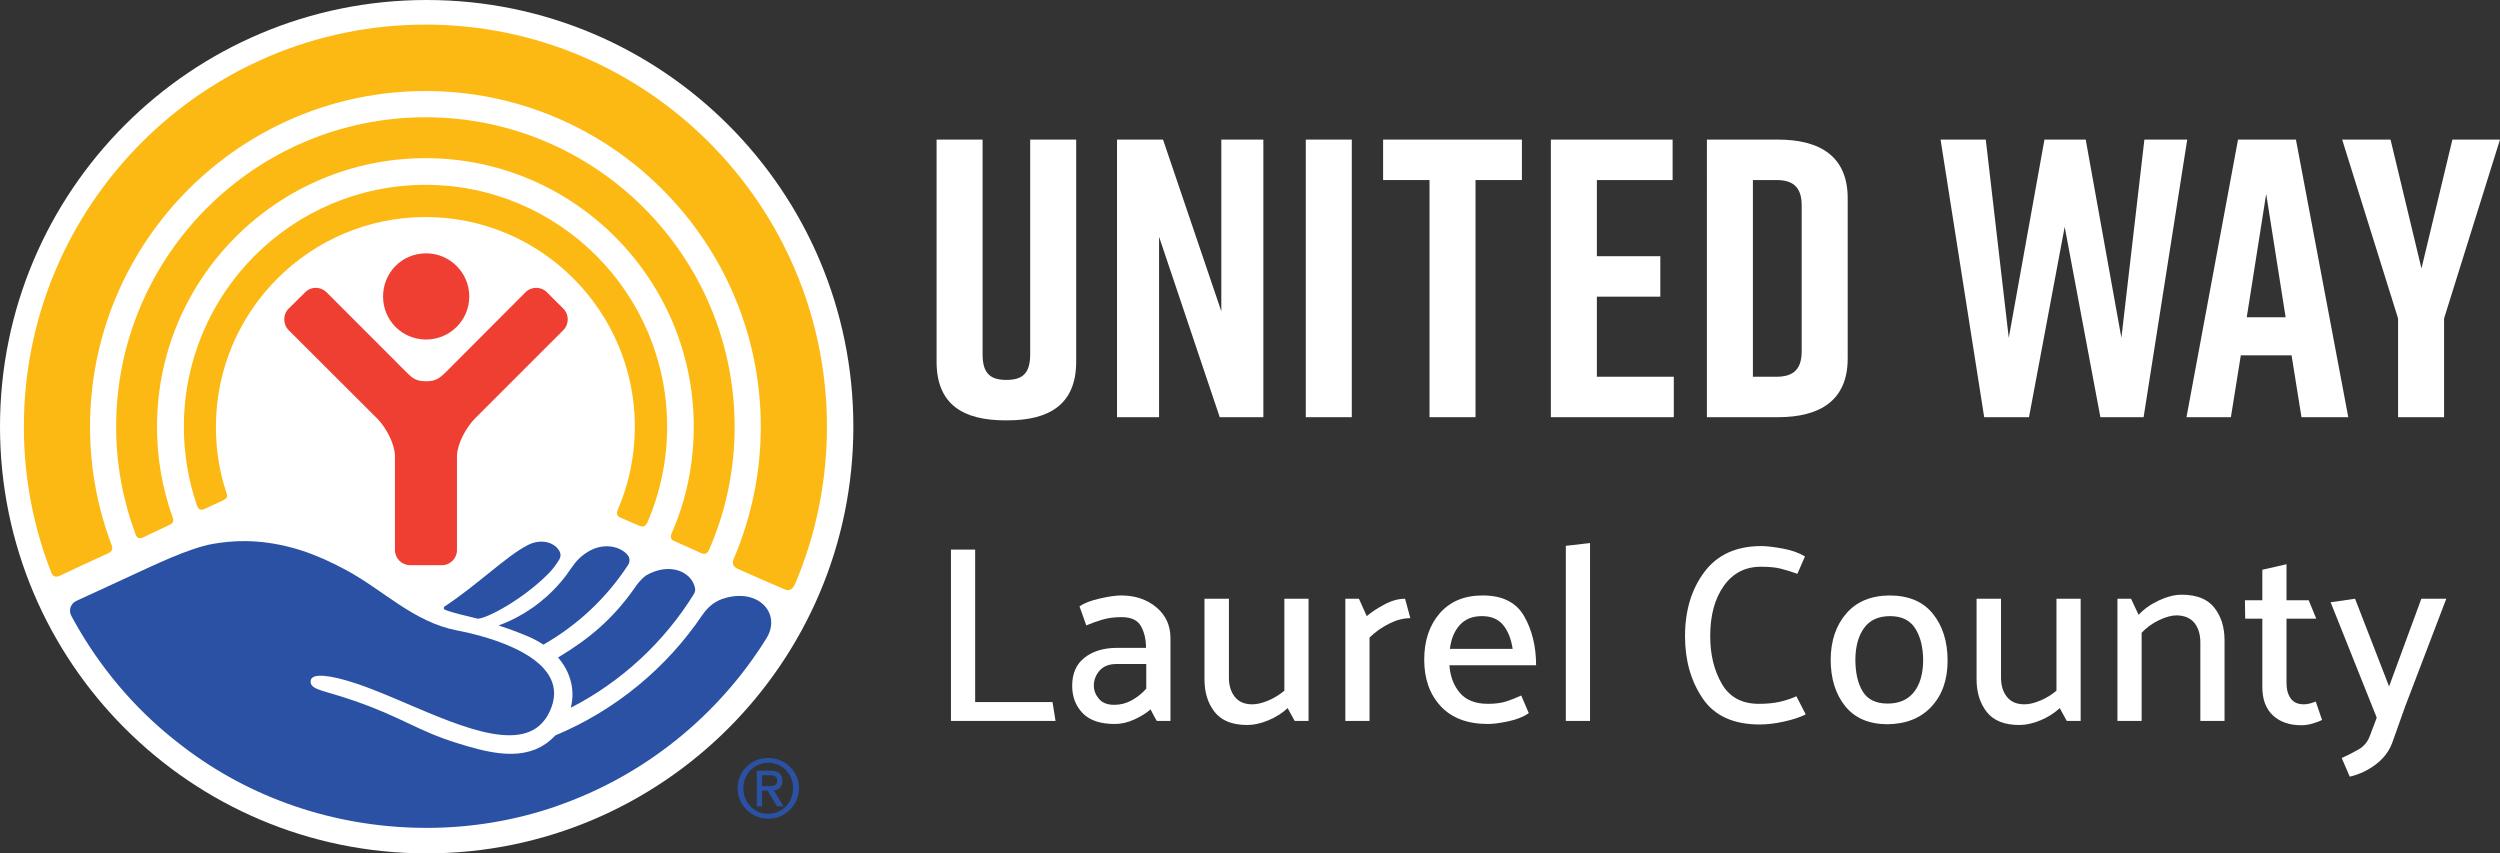 <svg xmlns="http://www.w3.org/2000/svg" id="Layer_1" data-name="Layer 1" viewBox="0 0 383.78 131.005"><rect x="0" y="0" width="383.78" height="131.005" fill="#333333" stroke="none"/><defs><style>      .cls-1 {        fill: #2a51a3;      }      .cls-2 {        fill: #fff;      }      .cls-3 {        fill: #fdb913;      }      .cls-4 {        fill: #ef3e32;      }    </style></defs><g><path class="cls-2" d="M165.207,55.521c0,6.575-4.14,9.01-10.593,9.01h-.244c-6.453,0-10.593-2.374-10.593-9.01V21.429h7.062v32.996c0,3.044,1.339,3.896,3.653,3.896s3.653-.852,3.653-3.896V21.429h7.062v34.092Z"></path><path class="cls-2" d="M171.476,64.044V21.429h7.062l8.949,26.36v-26.36h6.453v42.615h-6.697l-9.314-27.7v27.7h-6.453Z"></path><path class="cls-2" d="M200.454,64.044V21.429h7.062v42.615h-7.062Z"></path><path class="cls-2" d="M233.632,27.639h-7.123v36.405h-7.062V27.639h-7.123v-6.21h21.307v6.21Z"></path><path class="cls-2" d="M238.076,64.044V21.429h18.69v6.21h-11.628v11.689h9.741v6.21h-9.741v12.297h11.81v6.21h-18.872Z"></path><path class="cls-2" d="M283.643,30.439v24.595c0,6.453-4.261,9.01-10.715,9.01h-10.897V21.429h10.897c6.453,0,10.715,2.557,10.715,9.01ZM272.684,27.639h-3.592v30.196h3.592c2.313,0,3.896-.852,3.896-3.896v-22.403c0-3.044-1.583-3.896-3.896-3.896Z"></path><path class="cls-2" d="M329.07,64.044h-6.636l-5.479-29.222-5.479,29.222h-6.879l-6.697-42.615h6.94l3.531,30.439,5.479-30.439h6.331l5.479,30.439,3.531-30.439h6.575l-6.697,42.615Z"></path><path class="cls-2" d="M351.783,54.547h-7.792l-1.522,9.497h-6.818l7.914-42.615h8.888l8.036,42.615h-7.184l-1.522-9.497ZM350.87,48.703l-2.983-18.933-2.983,18.933h5.966Z"></path><path class="cls-2" d="M375.196,64.044h-7.062v-15.159l-8.584-27.456h7.427l4.748,19.785,4.748-19.785h7.305l-8.584,27.456v15.159Z"></path></g><g id="g12"><path id="path20" class="cls-2" d="M131.001,65.498c0,36.164-29.35,65.506-65.502,65.506C29.298,131.005,0,101.663,0,65.498,0,29.324,29.298,0,65.498,0c36.153,0,65.502,29.324,65.502,65.498"></path><path id="path22" class="cls-3" d="M31.363,78.142c.666-.315,2.204-.996,2.886-1.33.791-.403.682-.728.444-1.37-1.034-3.141-1.546-6.474-1.546-9.925,0-17.753,14.434-32.199,32.189-32.199,17.704,0,32.123,14.446,32.123,32.199,0,4.537-.955,8.898-2.648,12.8-.155.276-.177.831.289,1.076.526.222,2.477,1.1,3.047,1.322.582.23.939.095,1.241-.514,1.945-4.529,3.025-9.476,3.025-14.684,0-20.5-16.622-37.139-37.077-37.139-20.506,0-37.111,16.64-37.111,37.139,0,4.204.697,8.216,1.979,11.992.181.571.492.942,1.16.633"></path><path id="path24" class="cls-3" d="M21.947,82.513c.753-.397,3.408-1.592,4.105-1.948.727-.301.558-.911.438-1.187-1.546-4.337-2.389-8.975-2.389-13.86,0-22.764,18.483-41.239,41.234-41.239,22.68,0,41.167,18.474,41.167,41.239,0,5.827-1.2,11.36-3.404,16.384-.112.262-.307.887.395,1.148.626.286,3.591,1.607,4.135,1.853.582.237.947.134,1.24-.547,2.525-5.762,3.906-12.149,3.906-18.838,0-26.191-21.273-47.516-47.438-47.516-26.217,0-47.508,21.325-47.508,47.516,0,5.763,1.052,11.295,2.951,16.425.112.315.353.942,1.168.571"></path><path id="path26" class="cls-3" d="M9.117,88.417c.919-.459,6.5-3.04,7.465-3.468,1.012-.434.57-1.195.43-1.614-2.067-5.566-3.194-11.565-3.194-17.818,0-28.439,23.092-51.543,51.517-51.543,28.339,0,51.455,23.104,51.455,51.543,0,7.187-1.497,14.018-4.143,20.255-.183.38-.365,1.133.582,1.544.877.405,6.313,2.794,7.06,3.088.727.357,1.293.276,1.788-.807,3.143-7.432,4.868-15.578,4.868-24.079,0-34.034-27.64-61.742-61.61-61.742C31.299,3.776,3.663,31.483,3.663,65.517c0,7.829,1.461,15.3,4.133,22.172.141.387.418,1.115,1.321.728"></path><path id="path28" class="cls-4" d="M65.413,52.123c3.627,0,6.625-2.947,6.625-6.601,0-3.691-2.998-6.632-6.625-6.632-3.691,0-6.607,2.94-6.607,6.632,0,3.654,2.917,6.601,6.607,6.601"></path><path id="path30" class="cls-4" d="M67.839,86.765c1.277,0,2.312-1.046,2.312-2.338v-14.508c.07-1.838,1.373-4.2,2.653-5.57l13.659-13.653c.924-.919.924-2.44,0-3.328l-2.492-2.488c-.9-.927-2.41-.927-3.312,0l-12.323,12.352c-.848.8-1.418,1.299-2.925,1.299-1.544,0-2.139-.499-2.931-1.299l-12.343-12.352c-.936-.927-2.404-.927-3.3,0l-2.512,2.488c-.916.888-.916,2.409,0,3.328l13.679,13.653c1.293,1.371,2.562,3.732,2.623,5.57v14.508c0,1.292,1.045,2.338,2.338,2.338h4.87"></path><path id="path54" class="cls-1" d="M116.99,120.685h.898c1.011,0,1.41-.134,1.41-.87,0-.556-.345-.809-1.199-.809h-1.109l0,1.679ZM116.99,123.782h-.812v-5.475h2.051c1.265,0,1.897.507,1.897,1.553,0,.974-.632,1.395-1.319,1.481l1.466,2.441h-.987l-1.452-2.416h-.844l-0,2.416ZM121.74,120.977c0-2.186-1.668-3.882-3.81-3.882-2.129,0-3.806,1.697-3.806,3.882,0,2.268,1.678,3.947,3.806,3.947,2.143,0,3.81-1.679,3.81-3.947ZM113.234,120.977c0-2.607,2.147-4.627,4.696-4.627,2.566,0,4.726,2.02,4.726,4.627,0,2.679-2.161,4.707-4.726,4.707-2.55,0-4.696-2.028-4.696-4.707"></path><g><g><path class="cls-1" d="M76.535,96.017c1.378.441,2.9.989,4.579,1.705.838.357,1.604.773,2.296,1.239,5.262-2.986,9.736-7.201,13.024-12.258.316-.486.256-1.124-.128-1.557-1.18-1.33-3.714-1.859-6.026-.458l-.018.011c-1.014.608-1.856,1.452-2.509,2.436-.533.803-1.119,1.579-1.759,2.321-2.588,3.003-5.835,5.233-9.459,6.561Z"></path><path class="cls-1" d="M85.664,100.936c1.927,2.222,2.654,4.989,1.959,7.713,7.773-4.002,14.319-10.058,18.899-17.459.171-.277.237-.612.171-.931-.518-2.504-3.888-4.004-7.501-1.933-.002.001-.005.002-.007.004-.968.731-1.476,1.521-1.782,1.957-3.262,4.655-6.851,7.715-11.739,10.649Z"></path><path class="cls-1" d="M84.273,87.975c.606-.617,1.098-1.325,1.56-2.043.229-.357.29-.81.113-1.196-.638-1.392-2.762-2.189-4.958-1.041-3.188,1.621-7.73,6.112-12.723,9.399-.196.129-.174.424.044.512,1.242.498,3.366.945,5.031,1.371,1.319,0,6.889-2.891,10.933-7.002Z"></path></g><path class="cls-1" d="M11.702,92.255c1.758-.808,7.687-3.541,8.484-3.914h0c3.331-1.536,8.854-4.2,12.445-4.839.271-.049.553-.09.834-.132.055-.008.108-.018.163-.026.212-.031.43-.056.648-.082.172-.021.344-.041.519-.059.192-.019.386-.036.582-.052.228-.018.459-.032.693-.044.165-.009.327-.019.495-.024.396-.013.799-.02,1.212-.015.013 0.0.025-.001.037-0.0.002 0.0.004 0.0.005 0.0.045.001.092.003.138.004.286.006.576.016.87.031.15.008.302.018.454.029.194.013.39.029.587.047.178.016.356.032.537.052.173.019.349.043.525.066,1.305.169,2.68.442,4.13.843.016.004.03.008.046.012.318.089.641.186.966.288.056.018.113.036.169.054,2.126.676,4.452,1.708,6.885,3.018,5.774,3.11,10.37,7.986,17.034,9.27,4.79.906,17.296,4.198,14.498,11.781-1.406,3.824-4.531,4.715-8.464,4.159-.029-.004-.058-.007-.087-.011-.172-.025-.347-.055-.522-.085-.126-.022-.252-.044-.38-.069-.136-.026-.272-.053-.41-.082-.213-.045-.428-.094-.645-.145-.065-.016-.128-.029-.194-.045-4.2-1.031-9.047-3.248-13.639-5.176-.121-.051-.243-.102-.364-.153-.208-.087-.414-.172-.621-.257-.218-.09-.436-.179-.653-.268-.171-.07-.342-.139-.512-.207-.257-.103-.511-.203-.765-.302-.137-.053-.274-.108-.41-.16-.387-.149-.772-.293-1.15-.431-.003-.001-.006-.002-.009-.003-.247-.089-.495-.177-.743-.262-.376-.129-.751-.251-1.123-.367-.354-.111-.706-.217-1.049-.313-1.577-.44-3.003-.703-3.972-.648-.006 0-.013 0-.02.001-.105.007-.199.02-.292.035-.04.006-.082.011-.119.019-.073.015-.136.036-.201.057-.056.018-.116.034-.164.057-.02.009-.035.021-.053.031-.248.133-.397.331-.411.612-.091,1.379,1.891,1.355,6.723,3.04,7.4,2.568,9.58,4.552,15.728,6.473,2.125.664,4.387,1.324,6.596,1.564.038.004.076.008.114.011.257.026.514.046.769.06.048.003.096.007.144.009.252.011.503.013.753.011.088-.001.176-.003.264-.006.24-.007.478-.02.714-.042.065-.006.131-.015.196-.022.214-.023.426-.054.636-.09.08-.014.16-.027.24-.043.242-.048.482-.105.72-.172.069-.019.137-.042.205-.063.203-.063.405-.133.605-.211.058-.023.116-.042.173-.066.233-.097.463-.209.69-.329.068-.036.136-.074.204-.113.229-.13.456-.268.678-.424.032-.023.063-.049.095-.072.2-.145.396-.303.589-.47.249-.216.495-.447.732-.703 0-0.0 0-0.0 0-0,9.216-3.846,17.063-10.333,22.586-18.512.536-.793,1.215-1.487,2.044-1.966.314-.181.607-.326.874-.425,5.525-1.961,9.299,2.134,6.89,6.017-7.395,11.891-18.767,21.111-32.255,25.759l.001.011c-6.241,2.148-12.934,3.316-19.896,3.316-.004,0-.009-0-.013-0-.003,0-.006 0-.01 0-.649,0-1.296-.01-1.94-.03-13.686-.426-26.332-5.178-36.348-13.159l.001.003c-.032-.025-.062-.05-.094-.075,0-0,0,0,0,0-6.634-5.184-11.964-11.705-15.791-18.634-.112-.203-.237-.434-.363-.671-.445-.836-.097-1.874.764-2.269h0Z"></path></g></g><g><path class="cls-2" d="M162.038,110.676h-16.054v-26.306h3.714v23.404h11.876l.464,2.901Z"></path><path class="cls-2" d="M165.713,93.074c.722-.49,1.766-.89,3.133-1.199,1.367-.31,2.45-.464,3.25-.464,2.167,0,3.971.606,5.416,1.818,1.444,1.212,2.167,2.785,2.167,4.72v12.727h-2.089c-.181-.284-.348-.58-.503-.89s-.309-.606-.464-.89c-.645.567-1.47,1.083-2.476,1.547-1.006.464-2.012.696-3.017.696-2.219,0-3.863-.554-4.933-1.664-1.07-1.108-1.605-2.515-1.605-4.217,0-1.882.639-3.32,1.915-4.313s2.934-1.49,4.971-1.49h4.449c0-1.289-.258-2.398-.774-3.327-.516-.929-1.509-1.393-2.979-1.393-1.109,0-2.115.135-3.018.406-.903.271-1.702.561-2.398.87l-1.044-2.94ZM167.918,105.26c0,.723.257,1.393.773,2.012.516.619,1.302.929,2.36.929.954,0,1.85-.232,2.688-.697.838-.464,1.58-1.057,2.225-1.779v-3.791h-4.565c-1.135,0-1.999.335-2.592,1.006-.594.671-.89,1.444-.89,2.321Z"></path><path class="cls-2" d="M197.667,108.703c-.826.774-1.812,1.399-2.959,1.876-1.148.477-2.224.716-3.23.716-2.296,0-3.965-.664-5.01-1.993-1.044-1.328-1.567-2.998-1.567-5.009v-12.379h3.752v12.108c0,1.212.303,2.199.909,2.959.605.761,1.502,1.141,2.688,1.141.696,0,1.496-.187,2.398-.561.902-.374,1.741-.883,2.515-1.528v-14.12h3.714v18.762h-2.128l-1.083-1.973Z"></path><path class="cls-2" d="M206.525,110.676v-18.762h2.089l1.199,2.669c.722-.619,1.631-1.219,2.727-1.799,1.096-.581,2.147-.871,3.153-.871l.812,2.979c-1.032,0-2.108.277-3.23.832-1.122.555-2.134,1.271-3.037,2.147v12.805h-3.713Z"></path><path class="cls-2" d="M235.809,102.126h-13.308c.129,1.728.67,3.147,1.625,4.255.954,1.109,2.385,1.664,4.294,1.664,1.108,0,2.043-.122,2.805-.368.76-.245,1.528-.548,2.302-.909l1.161,2.708c-.826.567-1.876.986-3.153,1.257-1.277.271-2.315.406-3.114.406-3.147,0-5.564-.909-7.253-2.728-1.689-1.818-2.534-4.197-2.534-7.137,0-2.914.793-5.287,2.379-7.118,1.586-1.831,3.785-2.747,6.596-2.747,3.043,0,5.17,1.071,6.383,3.211,1.212,2.141,1.818,4.642,1.818,7.505ZM232.211,99.612c-.232-1.547-.722-2.772-1.47-3.675-.748-.902-1.831-1.354-3.25-1.354-1.444,0-2.579.458-3.404,1.373-.826.916-1.329,2.134-1.509,3.656h9.632Z"></path><path class="cls-2" d="M240.373,110.676v-26.886l3.714-.426v27.312h-3.714Z"></path><path class="cls-2" d="M275.924,88.084c-.955-.335-1.812-.6-2.573-.793-.761-.193-1.773-.29-3.037-.29-2.398,0-4.294.98-5.687,2.94-1.393,1.96-2.089,4.526-2.089,7.698,0,2.837.593,5.28,1.78,7.331,1.186,2.05,3.082,3.076,5.687,3.076,1.263,0,2.36-.109,3.288-.329.929-.219,1.753-.496,2.476-.832l1.431,2.785c-.877.439-1.992.806-3.346,1.103s-2.586.445-3.694.445c-4.049,0-6.977-1.334-8.781-4.004-1.806-2.669-2.708-5.847-2.708-9.536,0-3.946.992-7.24,2.979-9.884,1.986-2.644,4.9-3.965,8.743-3.965.774,0,1.844.123,3.211.368,1.367.245,2.527.651,3.481,1.218l-1.16,2.669Z"></path><path class="cls-2" d="M289.695,111.179c-2.837-.026-4.99-.96-6.46-2.805-1.47-1.844-2.205-4.223-2.205-7.137.025-2.888.825-5.242,2.398-7.06,1.573-1.818,3.778-2.74,6.615-2.766,2.94,0,5.165.935,6.673,2.805,1.509,1.87,2.263,4.275,2.263,7.215,0,2.915-.826,5.261-2.476,7.041-1.651,1.78-3.92,2.682-6.809,2.708ZM295.227,101.43c0-2.012-.4-3.656-1.199-4.932-.8-1.277-2.089-1.915-3.869-1.915s-3.108.6-3.984,1.799c-.877,1.199-1.329,2.805-1.354,4.816,0,2.089.38,3.746,1.141,4.971.76,1.225,2.031,1.837,3.811,1.837,1.753,0,3.095-.58,4.023-1.741.929-1.161,1.405-2.772,1.432-4.835Z"></path><path class="cls-2" d="M316.194,108.703c-.826.774-1.812,1.399-2.959,1.876-1.148.477-2.224.716-3.23.716-2.296,0-3.965-.664-5.01-1.993-1.044-1.328-1.567-2.998-1.567-5.009v-12.379h3.752v12.108c0,1.212.303,2.199.909,2.959.605.761,1.502,1.141,2.688,1.141.696,0,1.496-.187,2.398-.561.902-.374,1.741-.883,2.515-1.528v-14.12h3.714v18.762h-2.128l-1.083-1.973Z"></path><path class="cls-2" d="M328.302,94.39c.799-.876,1.831-1.612,3.095-2.205,1.263-.593,2.437-.89,3.52-.89,2.295,0,3.965.664,5.01,1.992,1.044,1.329,1.567,2.998,1.567,5.01v12.379h-3.714v-12.031c0-1.264-.303-2.269-.909-3.018-.606-.748-1.515-1.135-2.727-1.161-.774,0-1.677.246-2.708.735-1.032.49-1.921,1.135-2.669,1.935v13.54h-3.713v-18.762h2.089l1.161,2.476Z"></path><path class="cls-2" d="M356.464,110.521c-.335.18-.806.361-1.412.541-.606.18-1.193.271-1.76.271-1.832,0-3.289-.503-4.372-1.509s-1.625-2.462-1.625-4.372v-10.483h-2.631l-.039-2.824h2.669v-4.681l3.713-.851v5.532h3.404l1.161,2.824h-4.565v9.903c0,.955.213,1.735.639,2.34.425.606,1.102.909,2.031.909.31,0,.625-.045.948-.135.322-.09.612-.187.871-.29l.967,2.824Z"></path><path class="cls-2" d="M363.775,113.036l1.083-2.863-7.079-17.718,3.752-.541,5.222,13.462,4.952-13.462h3.83l-6.306,16.519-2.012,5.648c-.49,1.289-1.334,2.385-2.534,3.288-1.199.902-2.521,1.521-3.965,1.857l-1.238-2.863c.928-.413,1.792-.851,2.592-1.315.799-.464,1.367-1.135,1.702-2.012Z"></path></g></svg>